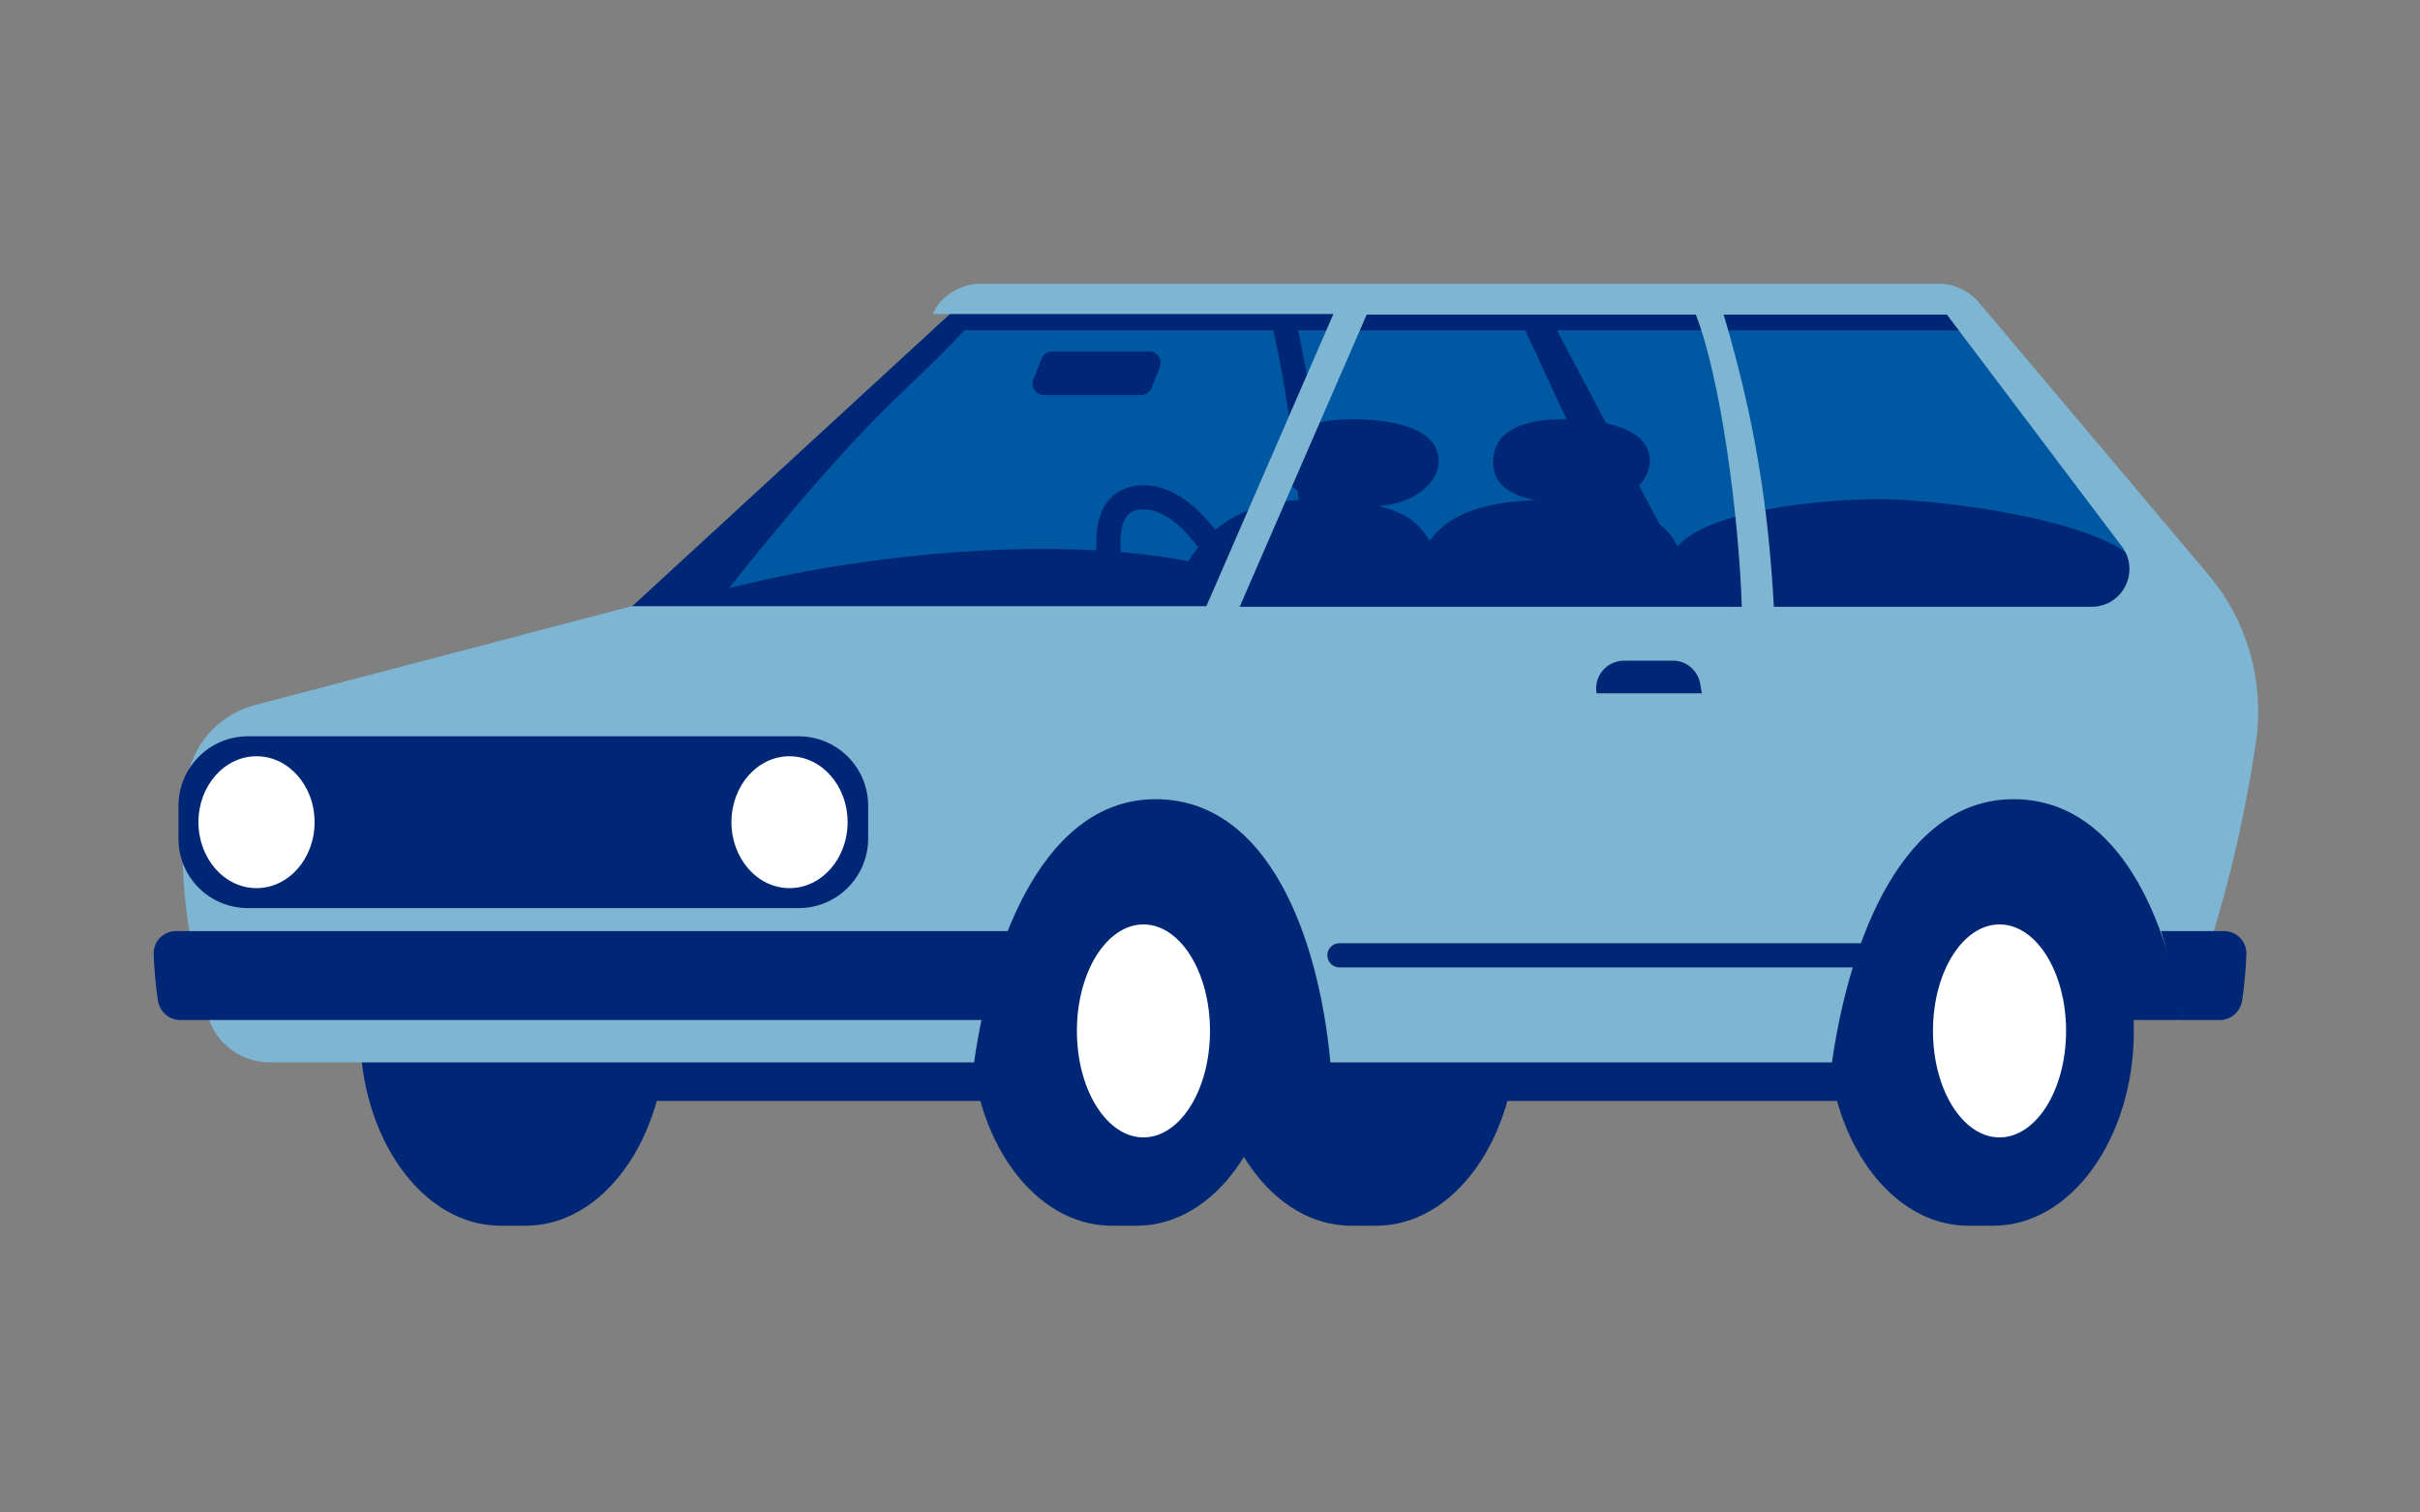 <?xml version="1.0" encoding="utf-8"?>
<!-- Generator: Adobe Illustrator 27.6.1, SVG Export Plug-In . SVG Version: 6.00 Build 0)  -->
<svg version="1.1" id="Layer_1" xmlns="http://www.w3.org/2000/svg" xmlns:xlink="http://www.w3.org/1999/xlink" x="0px" y="0px"
	 viewBox="0 0 400 250" style="enable-background:new 0 0 400 250;" xml:space="preserve">
<rect x="0" y="0" width="400" height="250" fill="#808080" stroke="none"/>
<style type="text/css">
	.st0{fill:#002776;}
	.st1{fill:#FFFFFF;}
	.st2{fill:#0058A3;}
	.st3{fill:none;stroke:#002776;stroke-width:4;stroke-miterlimit:10;}
	.st4{fill:#7EB5D2;}
	.st5{fill:none;stroke:#002776;stroke-width:4;stroke-linecap:round;stroke-linejoin:round;stroke-miterlimit:10;}
</style>
<g id="bruktbil_00000009556353039742463840000008441272014039843727_">
	
		<rect x="84.7" y="120.7" transform="matrix(-1 -4.292978e-11 4.292978e-11 -1 398.146 302.672)" class="st0" width="228.8" height="61.3"/>
	<path class="st0" d="M360.9,168.6h-75C285.8,168.6,354.4,47.6,360.9,168.6z"/>
	<g>
		<g>
			<path class="st0" d="M82.7,202.6c-12.8,0-23.2-14.4-23.2-32.2s10.4-32.2,23.2-32.2h4.2c12.8,0,23.2,14.4,23.2,32.2
				s-10.4,32.2-23.2,32.2H82.7z"/>
		</g>
		<g>
			<path class="st0" d="M223.3,202.6c-12.8,0-23.2-14.4-23.2-32.2s10.4-32.2,23.2-32.2h4.2c12.8,0,23.2,14.4,23.2,32.2
				s-10.4,32.2-23.2,32.2H223.3z"/>
		</g>
	</g>
	<g>
		<path class="st0" d="M183.7,202.6c-12.8,0-23.2-14.4-23.2-32.2s10.4-32.2,23.2-32.2h4.2c12.8,0,23.2,14.4,23.2,32.2
			s-10.4,32.2-23.2,32.2H183.7z"/>
		<ellipse class="st1" cx="189" cy="170.4" rx="11" ry="17.6"/>
	</g>
	<g>
		<path class="st0" d="M325.3,202.6c-12.8,0-23.2-14.4-23.2-32.2s10.4-32.2,23.2-32.2h4.2c12.8,0,23.2,14.4,23.2,32.2
			s-10.4,32.2-23.2,32.2H325.3z"/>
		<ellipse class="st1" cx="330.5" cy="170.4" rx="11" ry="17.6"/>
	</g>
	<polygon class="st2" points="159,50.1 104.5,100.3 136.7,110.3 357.4,110.3 354.9,87.3 322.4,48.6 	"/>
	<path class="st0" d="M159,50.1l-54.6,50.2l1.9,5.8l70.5,2.8l40.8-6.8c-15.5-15.3-63.7-13.3-97.1-4.9c23.6-29.6,28.7-31.6,38.9-42.6
		h165.2l-2.3-4.5H159z"/>
	<path class="st0" d="M172.5,65.3h16.1c0.7,0,1.4-0.4,1.7-1.1l1.4-3.5c0.5-1.2-0.4-2.6-1.7-2.6h-16.1c-0.7,0-1.4,0.4-1.7,1.1
		l-1.4,3.5C170.3,63.9,171.2,65.3,172.5,65.3z"/>
	<path class="st0" d="M257.9,83.4c1.2,0.2,2.4,0.3,3.5,0.3c7,0,11.3-3.8,11.3-7.5c0-5.8-8.6-6.9-14.4-6.9c-5.6,0-11.4,1.4-11.5,7
		c0,0,0,0.1,0,0.1C246.8,82.1,253.5,82.7,257.9,83.4z"/>
	<path class="st0" d="M223,83.4c1.2,0.2,2.4,0.3,3.5,0.3c7,0,11.3-3.8,11.3-7.5c0-5.8-8.6-6.9-14.4-6.9c-5.6,0-11.4,1.4-11.5,7
		c0,0,0,0.1,0,0.1C211.9,82.1,218.7,82.7,223,83.4z"/>
	<polyline class="st0" points="255.5,51.1 279.4,96.3 271.4,96.3 250.5,51.1 	"/>
	<path class="st3" d="M211.9,51.9c4,17,5.5,34.3,5.7,51.8"/>
	<path class="st0" d="M353.7,93.3c-6.4-7.7-34.2-10.8-43.1-10.8c-9.3,0-28.2,1.8-33.3,7.8c-2.3-4.5-7.3-7.7-20.3-7.7
		c-9.3,0-16.7,1.3-20.7,6.8c-2.5-4.5-7.3-6.8-19.7-6.8c-12.3,0-19.7,5.8-23.6,17.6l3.7,5.6c0,0,160.5-1,160.8-2.3
		C357.7,102.3,353.7,93.3,353.7,93.3z"/>
	<path class="st3" d="M203.8,97c-2.6-7-8.6-14.8-14.7-14.8c-4.4,0-5.9,3.1-5.9,7.6c0,1.7,0.1,3.4,0.3,5.1"/>
	<g>
		<path class="st4" d="M30.8,129.6c-0.4,3.5-0.6,7-0.6,11.7c0,8.9,1.9,17.8,4.1,26.4c1.2,4.7,5.5,7.9,10.3,7.9l116.4,0
			c3-20.9,12-43.5,30-43.5c18.7,0,27,22.9,28.9,43.5h82.9c3-20.9,12-43.5,30-43.5c16.5,0,24.9,17.9,28,36.2
			c5.3-12.7,9.8-29.8,12.1-45.8c1.4-9.8-1.4-19.7-7.7-27.3L327.1,50c-1.6-1.9-4.1-3.1-6.6-3.1H162.1c-2,0-3.9,0.7-5.5,1.9
			c-1,0.8-1.8,1.7-2.4,3.1h66.2l-21,48.3h-95l-62.5,16.4C35.9,118.3,31.5,123.4,30.8,129.6z M293.2,100.3
			c-0.9-16.4-3.1-30.8-8.3-48.3h36.9l28.9,38.3c3.1,4.1,0.2,10-5,10H293.2z M204.9,100.3l21-48.3h54.4c4.1,10.5,7.1,33,7.6,48.3
			H204.9z"/>
	</g>
	<path class="st0" d="M41,150.1h91c6.4,0,11.5-5.2,11.5-11.5v-5.4c0-6.4-5.2-11.5-11.5-11.5H41c-6.4,0-11.5,5.2-11.5,11.5v5.4
		C29.5,145,34.6,150.1,41,150.1z"/>
	<g>
		<ellipse class="st1" cx="130.5" cy="135.9" rx="9.6" ry="10.9"/>
		<ellipse class="st1" cx="42.4" cy="135.9" rx="9.6" ry="10.9"/>
	</g>
	<line class="st5" x1="308.5" y1="157.9" x2="221.4" y2="157.9"/>
	<path class="st0" d="M166.7,153.9H29.1c-2.1,0-3.8,1.7-3.7,3.9c0.1,2.3,0.3,4.9,0.7,7.6c0.3,1.8,1.8,3.2,3.7,3.2h132.6
		C163.4,163.5,164.8,158.5,166.7,153.9z"/>
	<path class="st0" d="M357.2,153.9h10.4c2.1,0,3.8,1.7,3.7,3.9c-0.1,2.3-0.3,4.9-0.7,7.6c-0.3,1.8-1.8,3.2-3.7,3.2h-6.1
		C360.9,168.6,358.7,158.7,357.2,153.9z"/>
	<path class="st0" d="M263.9,114.6h17.4l-0.3-1.7c-0.4-2.1-2.3-3.7-4.4-3.7h-8.3C265.5,109.3,263.4,111.8,263.9,114.6L263.9,114.6z"
		/>
</g>
</svg>
